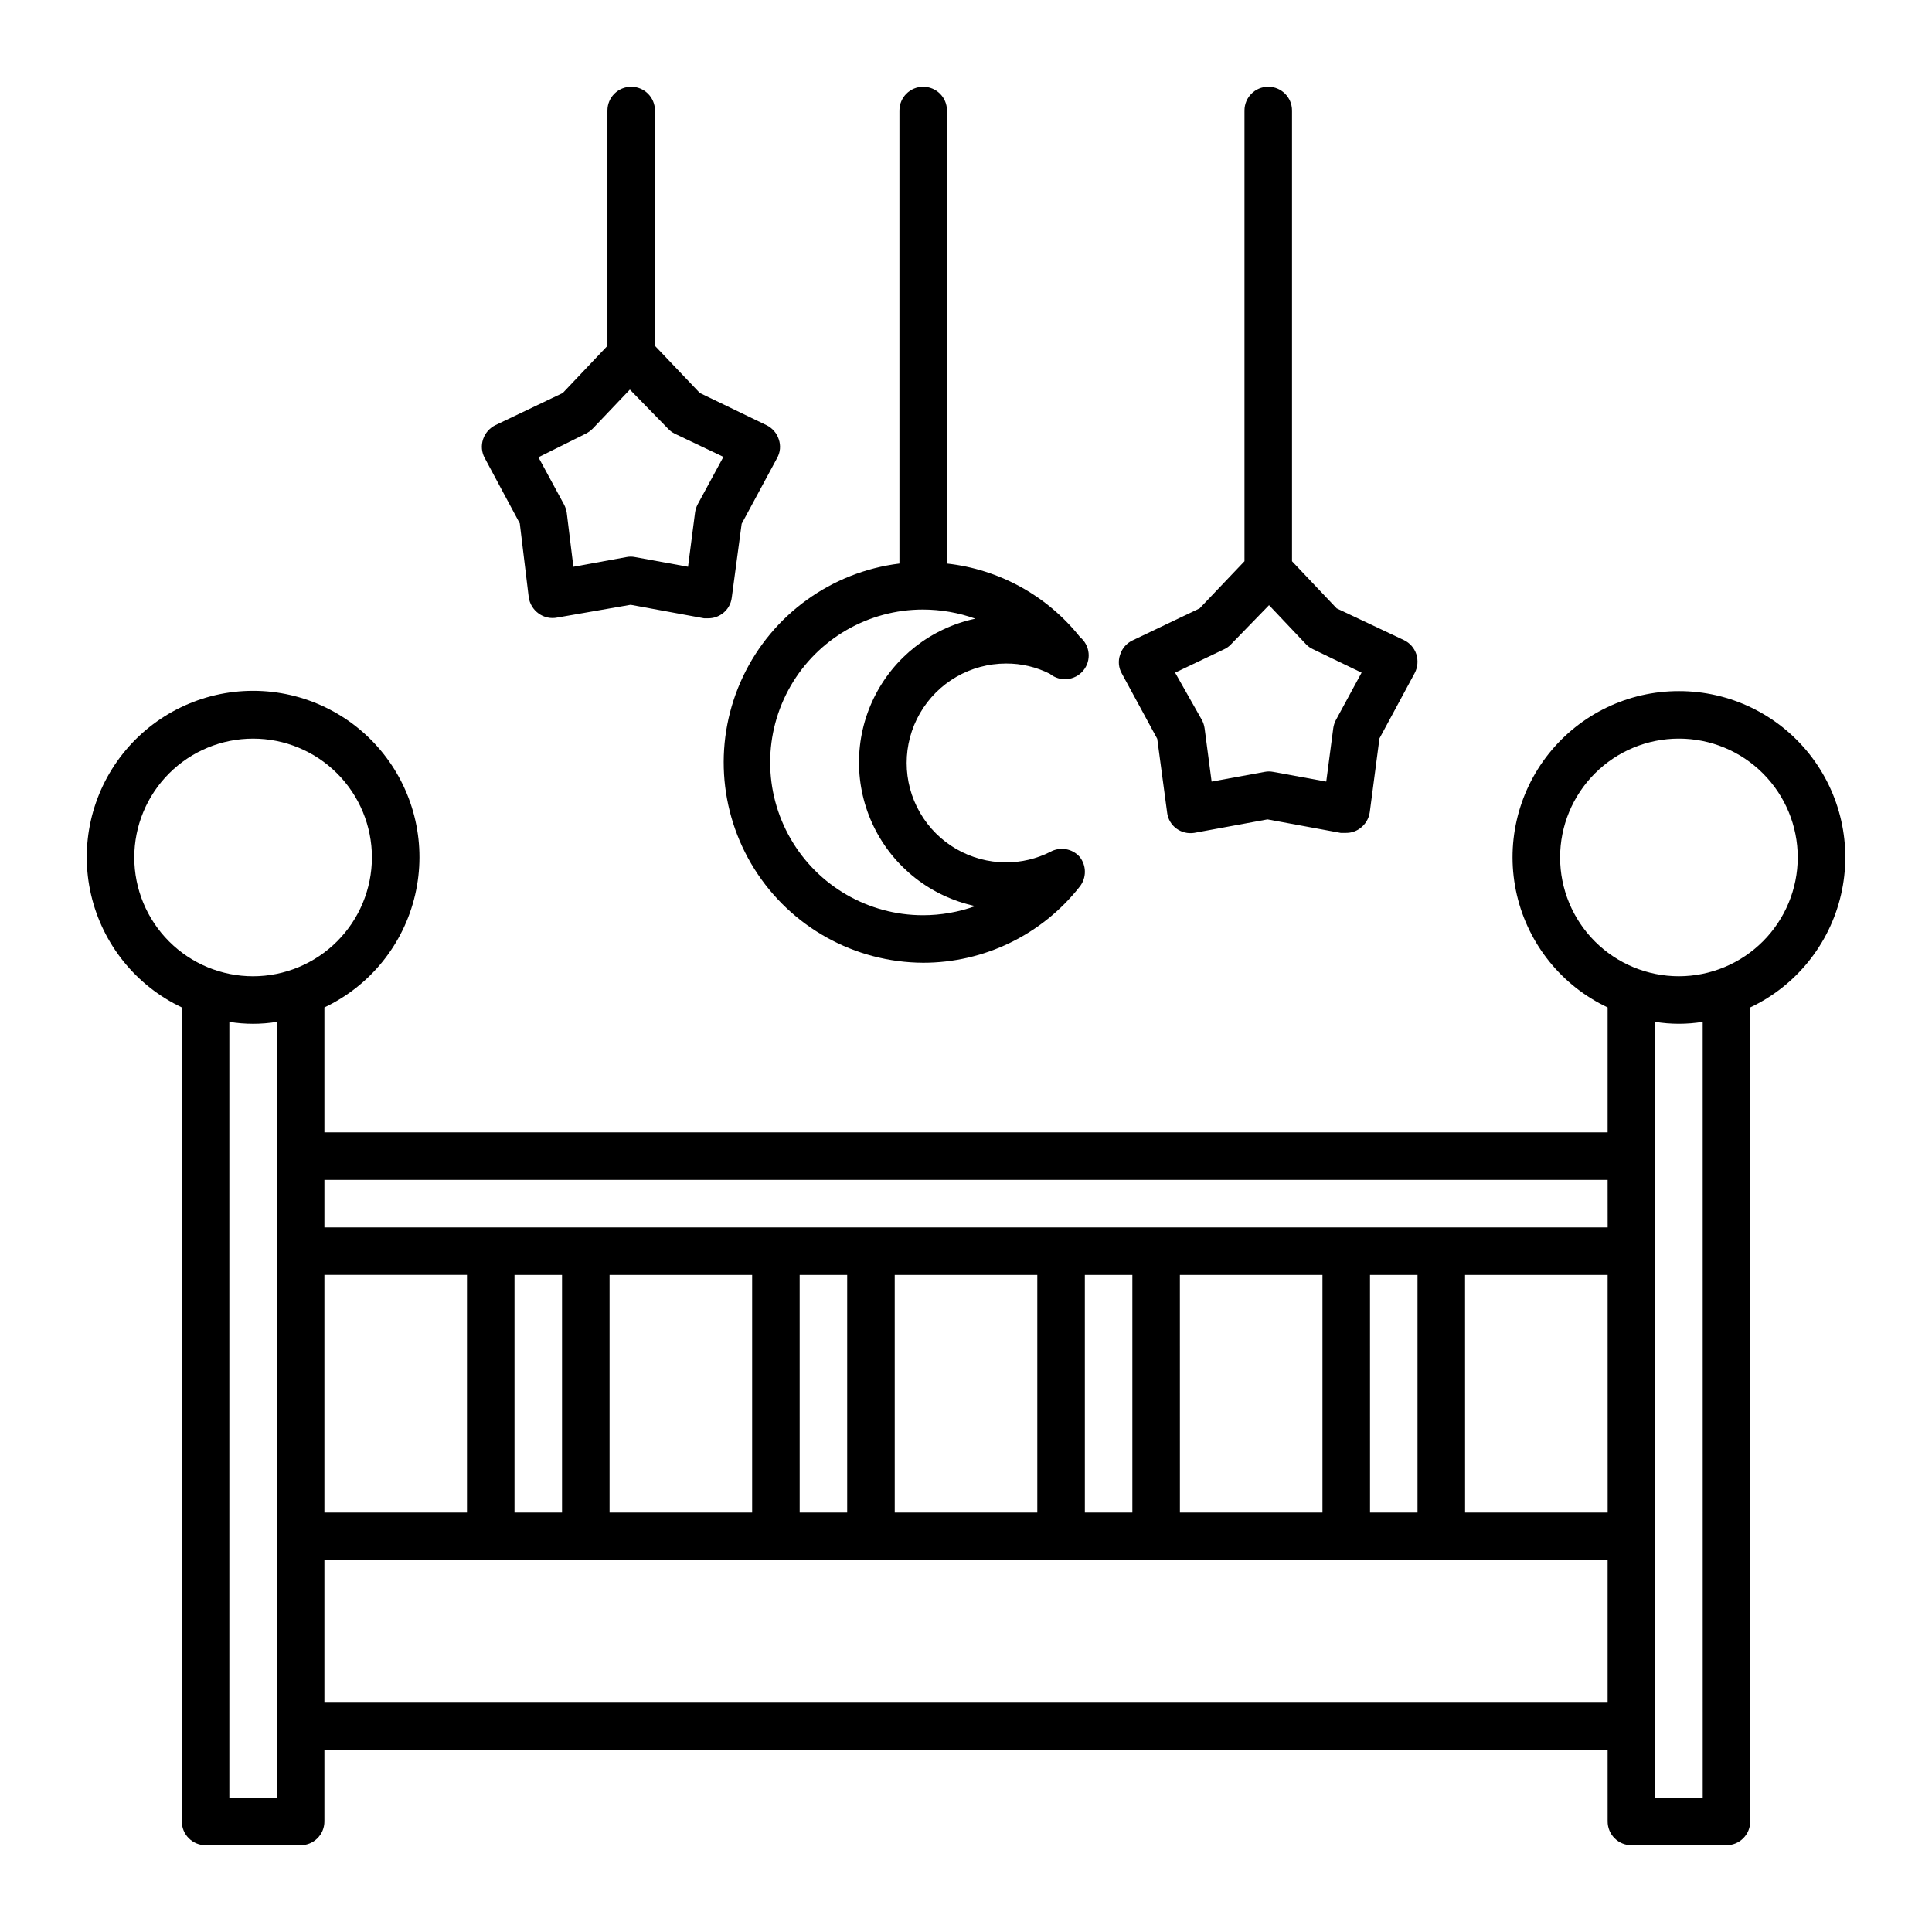 <?xml version="1.0" encoding="UTF-8"?>
<!-- Uploaded to: SVG Repo, www.svgrepo.com, Generator: SVG Repo Mixer Tools -->
<svg fill="#000000" width="800px" height="800px" version="1.1" viewBox="144 144 512 512" xmlns="http://www.w3.org/2000/svg">
 <g>
  <path d="m588.93 327.15c-13.441-0.02-26.152 6.106-34.52 16.625-8.367 10.523-11.469 24.289-8.426 37.379 3.047 13.094 11.902 24.078 24.055 29.828v33.102h-340.07v-33.102c12.152-5.762 21.004-16.754 24.047-29.852 3.043-13.098-0.055-26.867-8.418-37.395-8.363-10.527-21.074-16.664-34.52-16.664-13.445 0-26.156 6.137-34.52 16.664s-11.465 24.297-8.422 37.395c3.047 13.098 11.898 24.09 24.047 29.852v215.73c0 1.672 0.664 3.273 1.848 4.453 1.18 1.184 2.781 1.848 4.453 1.848h25.191-0.004c1.672 0 3.273-0.664 4.453-1.848 1.184-1.18 1.844-2.781 1.844-4.453v-18.891h340.07l0.004 18.891c0 1.672 0.664 3.273 1.844 4.453 1.18 1.184 2.781 1.848 4.453 1.848h25.191c1.668 0 3.269-0.664 4.453-1.848 1.18-1.18 1.844-2.781 1.844-4.453v-215.73c12.148-5.75 21.008-16.734 24.051-29.828 3.047-13.09-0.055-26.855-8.422-37.379-8.367-10.52-21.082-16.645-34.523-16.625zm-371.56 123.23v170.04h-12.594v-205.61c4.172 0.676 8.422 0.676 12.594 0zm-6.297-47.66c-8.352 0-16.359-3.316-22.266-9.223s-9.223-13.914-9.223-22.266c0-8.352 3.316-16.359 9.223-22.266s13.914-9.223 22.266-9.223c8.352 0 16.359 3.316 22.266 9.223s9.223 13.914 9.223 22.266c-0.016 8.348-3.336 16.348-9.238 22.25-5.902 5.902-13.902 9.227-22.25 9.238zm18.895 79.148h37.785v62.977h-37.785zm340.07 113.36-340.07 0.004v-37.785h340.07zm-289.69-50.383v-62.973h12.594v62.977zm25.191 0v-62.973h37.785v62.977zm50.383 0-0.004-62.973h12.594v62.977zm25.191 0-0.004-62.973h37.785v62.977zm50.383 0-0.004-62.973h12.594v62.977zm25.191 0-0.008-62.973h37.785v62.977zm50.383 0-0.008-62.973h12.594v62.977zm62.977 0h-37.785l-0.008-62.973h37.785zm0-75.57-340.08 0.004v-12.594h340.07zm25.191 151.14h-12.594l-0.012-205.61c4.172 0.676 8.426 0.676 12.598 0zm-6.309-217.7c-8.352 0-16.359-3.316-22.266-9.223-5.902-5.906-9.223-13.914-9.223-22.266 0-8.352 3.32-16.359 9.223-22.266 5.906-5.906 13.914-9.223 22.266-9.223 8.352 0 16.363 3.316 22.266 9.223 5.906 5.906 9.223 13.914 9.223 22.266-0.012 8.348-3.332 16.348-9.234 22.25-5.902 5.902-13.906 9.227-22.254 9.238z"/>
  <path d="m281.75 282.71 2.367 19.547c0.242 1.719 1.168 3.262 2.57 4.285 1.445 1.07 3.277 1.473 5.039 1.105l19.395-3.375 19.445 3.578h1.113c1.34 0.012 2.648-0.414 3.727-1.207 1.406-1.012 2.32-2.566 2.519-4.285l2.621-19.547 9.371-17.383h-0.004c0.883-1.531 1.047-3.371 0.457-5.035-0.535-1.641-1.719-2.988-3.277-3.731l-17.633-8.516-11.891-12.496v-62.367c0-3.481-2.82-6.297-6.297-6.297-3.477 0-6.297 2.816-6.297 6.297v62.371l-11.84 12.496-17.836 8.516v-0.004c-1.543 0.758-2.723 2.098-3.273 3.731-0.566 1.668-0.402 3.496 0.453 5.035zm17.484-23.777c0.691-0.352 1.32-0.809 1.863-1.363l9.824-10.328 10.078 10.328h-0.004c0.516 0.562 1.133 1.023 1.816 1.363l12.898 6.144-6.801 12.543-0.004 0.004c-0.355 0.676-0.594 1.406-0.703 2.164l-1.867 14.41-14.055-2.57c-0.75-0.152-1.52-0.152-2.266 0l-14.059 2.57-1.762-14.309c-0.113-0.758-0.352-1.488-0.707-2.168l-6.801-12.543z"/>
  <path d="m450.68 339.79 2.621 19.547h-0.004c0.199 1.719 1.113 3.273 2.519 4.285 1.344 0.957 3.004 1.352 4.637 1.105l19.445-3.578 19.398 3.578h1.461c1.324 0.008 2.613-0.414 3.676-1.207 1.402-1.02 2.328-2.566 2.57-4.281l2.57-19.547 9.32-17.285c0.824-1.547 0.988-3.363 0.453-5.035-0.535-1.641-1.719-2.988-3.273-3.731l-17.836-8.414-11.84-12.496v-119.45c0-3.481-2.82-6.297-6.297-6.297-3.481 0-6.301 2.816-6.301 6.297v119.45l-11.891 12.496-17.836 8.516 0.004-0.004c-1.539 0.75-2.707 2.098-3.223 3.727-0.594 1.668-0.43 3.508 0.453 5.039zm17.734-23.73h-0.004c0.688-0.312 1.301-0.758 1.816-1.309l10.078-10.379 9.824 10.379h-0.004c0.531 0.555 1.164 0.996 1.863 1.309l12.848 6.195-6.801 12.543v0.004c-0.359 0.676-0.602 1.41-0.703 2.168l-1.863 14.156-14.055-2.57h-0.004c-0.75-0.148-1.52-0.148-2.266 0l-14.055 2.57-1.863-14.156h-0.004c-0.105-0.758-0.344-1.492-0.707-2.168l-7.102-12.543z"/>
  <path d="m388.61 399.14c16.199 0.016 31.504-7.414 41.512-20.152 1.844-2.312 1.844-5.594 0-7.91-1.969-2.223-5.223-2.766-7.809-1.309-3.625 1.824-7.629 2.773-11.688 2.769-9.414 0-18.113-5.019-22.82-13.172-4.707-8.152-4.707-18.199 0-26.352 4.707-8.152 13.406-13.172 22.82-13.172 4.023-0.023 7.996 0.91 11.586 2.719 2.688 2.211 6.656 1.828 8.867-0.855 1.062-1.289 1.57-2.949 1.41-4.613-0.16-1.66-0.977-3.191-2.266-4.254-8.684-10.945-21.379-17.965-35.266-19.496v-120.06c0-3.481-2.82-6.297-6.297-6.297-3.481 0-6.301 2.816-6.301 6.297v120.06c-18.027 2.231-33.664 13.527-41.449 29.941-7.785 16.414-6.641 35.668 3.039 51.043 9.676 15.375 26.543 24.734 44.711 24.812zm0-93.609v0.004c4.723 0.004 9.41 0.82 13.855 2.418-11.719 2.5-21.637 10.254-26.887 21.023-5.25 10.77-5.25 23.359 0 34.129s15.168 18.523 26.887 21.023c-4.445 1.594-9.133 2.414-13.855 2.418-14.473 0-27.844-7.719-35.082-20.254-7.234-12.531-7.234-27.973 0-40.504 7.238-12.535 20.609-20.254 35.082-20.254z"/>
 </g>
</svg>
